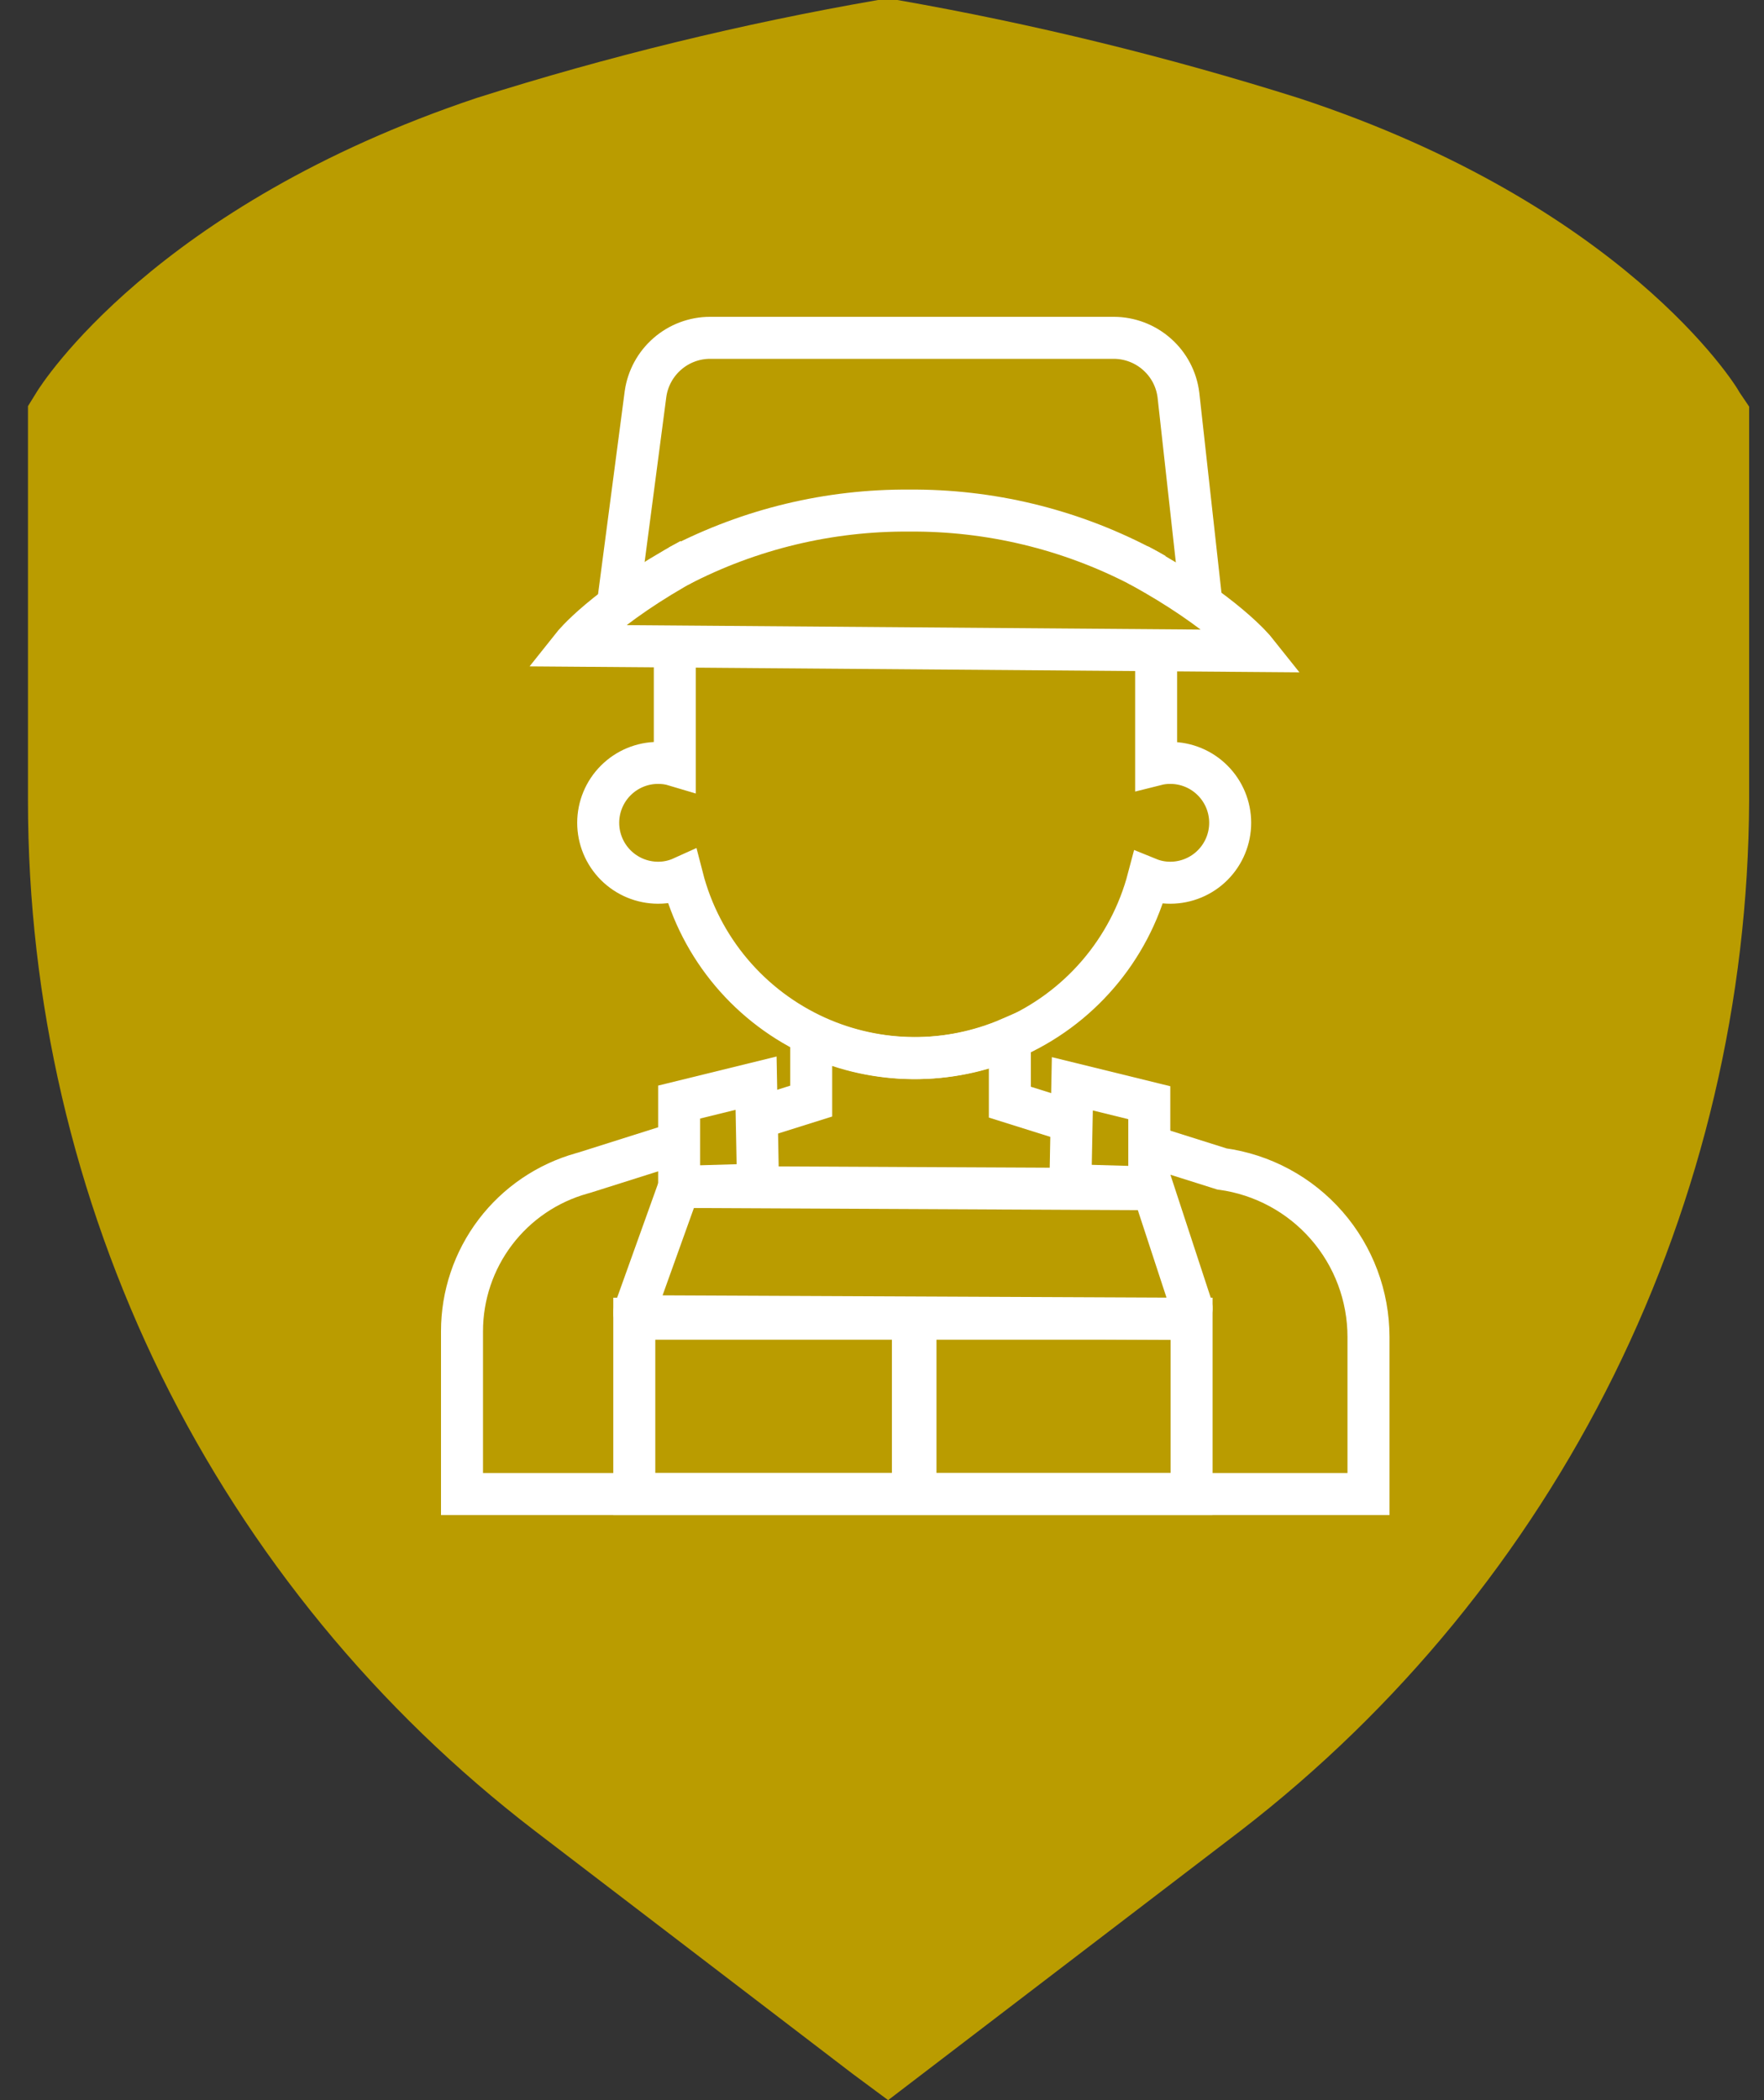 <svg width="42" height="50" viewBox="0 0 42 50" fill="none" xmlns="http://www.w3.org/2000/svg">
<rect x="0" y="0" width="42" height="50" fill="#333333" stroke="none"/>
<path d="M41.646 9.68V19.07C41.627 23.812 40.525 28.488 38.426 32.74C36.329 36.981 33.292 40.689 29.546 43.58L21.146 50L20.296 49.37L12.736 43.59C8.981 40.71 5.939 37.005 3.846 32.76C1.754 28.5 0.666 23.816 0.666 19.07V9.67L0.876 9.33C0.986 9.15 3.676 4.9 11.356 2.33C14.483 1.34 17.674 0.561 20.906 0L21.136 0H21.366C24.604 0.568 27.801 1.35 30.936 2.34C38.616 4.87 41.306 9.12 41.416 9.34L41.646 9.68Z" fill="#BA9C00"/>
<path d="M27.527 15.476V18.204C27.638 18.176 27.752 18.162 27.867 18.163C28.244 18.164 28.607 18.314 28.873 18.582C29.14 18.849 29.29 19.212 29.29 19.589C29.29 19.967 29.14 20.329 28.873 20.597C28.607 20.864 28.244 21.015 27.867 21.016C27.686 21.017 27.508 20.982 27.341 20.914C27.12 21.754 26.711 22.534 26.145 23.193C25.579 23.852 24.871 24.374 24.073 24.72C23.342 25.036 22.553 25.197 21.757 25.191C20.96 25.185 20.173 25.014 19.447 24.688C18.663 24.335 17.968 23.811 17.414 23.154C16.86 22.497 16.461 21.724 16.247 20.891C16.064 20.974 15.866 21.017 15.666 21.016C15.288 21.015 14.927 20.864 14.66 20.597C14.393 20.329 14.243 19.967 14.243 19.589C14.243 19.212 14.393 18.849 14.66 18.582C14.927 18.314 15.288 18.164 15.666 18.163C15.802 18.162 15.937 18.181 16.067 18.22V15.386" stroke="white" stroke-miterlimit="10"/>
<path d="M18.019 26.622L19.314 26.215V24.689H19.417C20.143 25.015 20.93 25.186 21.727 25.192C22.523 25.197 23.312 25.037 24.044 24.721V26.24L25.515 26.702" stroke="white" stroke-miterlimit="10"/>
<path d="M27.363 27.285L29.091 27.83C30.059 27.962 30.946 28.44 31.588 29.176C32.23 29.912 32.583 30.855 32.583 31.832V35.571H11V31.694C11 30.843 11.279 30.014 11.793 29.336C12.308 28.657 13.03 28.166 13.851 27.936L13.928 27.914L16.169 27.205" stroke="white" stroke-miterlimit="10"/>
<path d="M28.371 31.396H15.102V35.572H28.371V31.396Z" stroke="white" stroke-miterlimit="10"/>
<path d="M28.124 31.395L15.187 31.337C15.173 31.337 15.159 31.333 15.147 31.327C15.135 31.321 15.125 31.311 15.117 31.3C15.109 31.289 15.104 31.276 15.102 31.263C15.101 31.249 15.102 31.235 15.107 31.223L16.17 28.259L27.454 28.313L28.359 31.073C28.371 31.11 28.374 31.15 28.368 31.188C28.362 31.227 28.347 31.263 28.324 31.294C28.301 31.326 28.271 31.351 28.236 31.369C28.201 31.387 28.163 31.396 28.124 31.395Z" stroke="white" stroke-miterlimit="10"/>
<path d="M18.048 28.203L16.17 28.258V26.238L18.002 25.788L18.048 28.203Z" stroke="white" stroke-miterlimit="10"/>
<path d="M25.485 28.218L27.364 28.272V26.253L25.532 25.803L25.485 28.218Z" stroke="white" stroke-miterlimit="10"/>
<path d="M21.736 31.396V35.469" stroke="white" stroke-miterlimit="10"/>
<path d="M21.797 35.469V31.396" stroke="white" stroke-miterlimit="10"/>
<path d="M27.5 13.669C27.385 13.602 27.266 13.534 27.148 13.477" stroke="white" stroke-miterlimit="10"/>
<path d="M27.148 13.477C25.451 12.595 23.564 12.142 21.652 12.156C19.741 12.142 17.855 12.595 16.159 13.477" stroke="white" stroke-miterlimit="10"/>
<path d="M14.71 14.401L15.37 9.377C15.423 9.007 15.608 8.669 15.89 8.424C16.172 8.179 16.533 8.043 16.906 8.043H26.519C26.898 8.044 27.263 8.183 27.546 8.434C27.83 8.684 28.012 9.03 28.058 9.406L28.613 14.417" stroke="white" stroke-miterlimit="10"/>
<path d="M16.443 13.319C14.374 14.446 13.638 15.373 13.638 15.373L29.896 15.499C29.896 15.499 29.159 14.572 27.09 13.445" stroke="white" stroke-miterlimit="10"/>
</svg>
